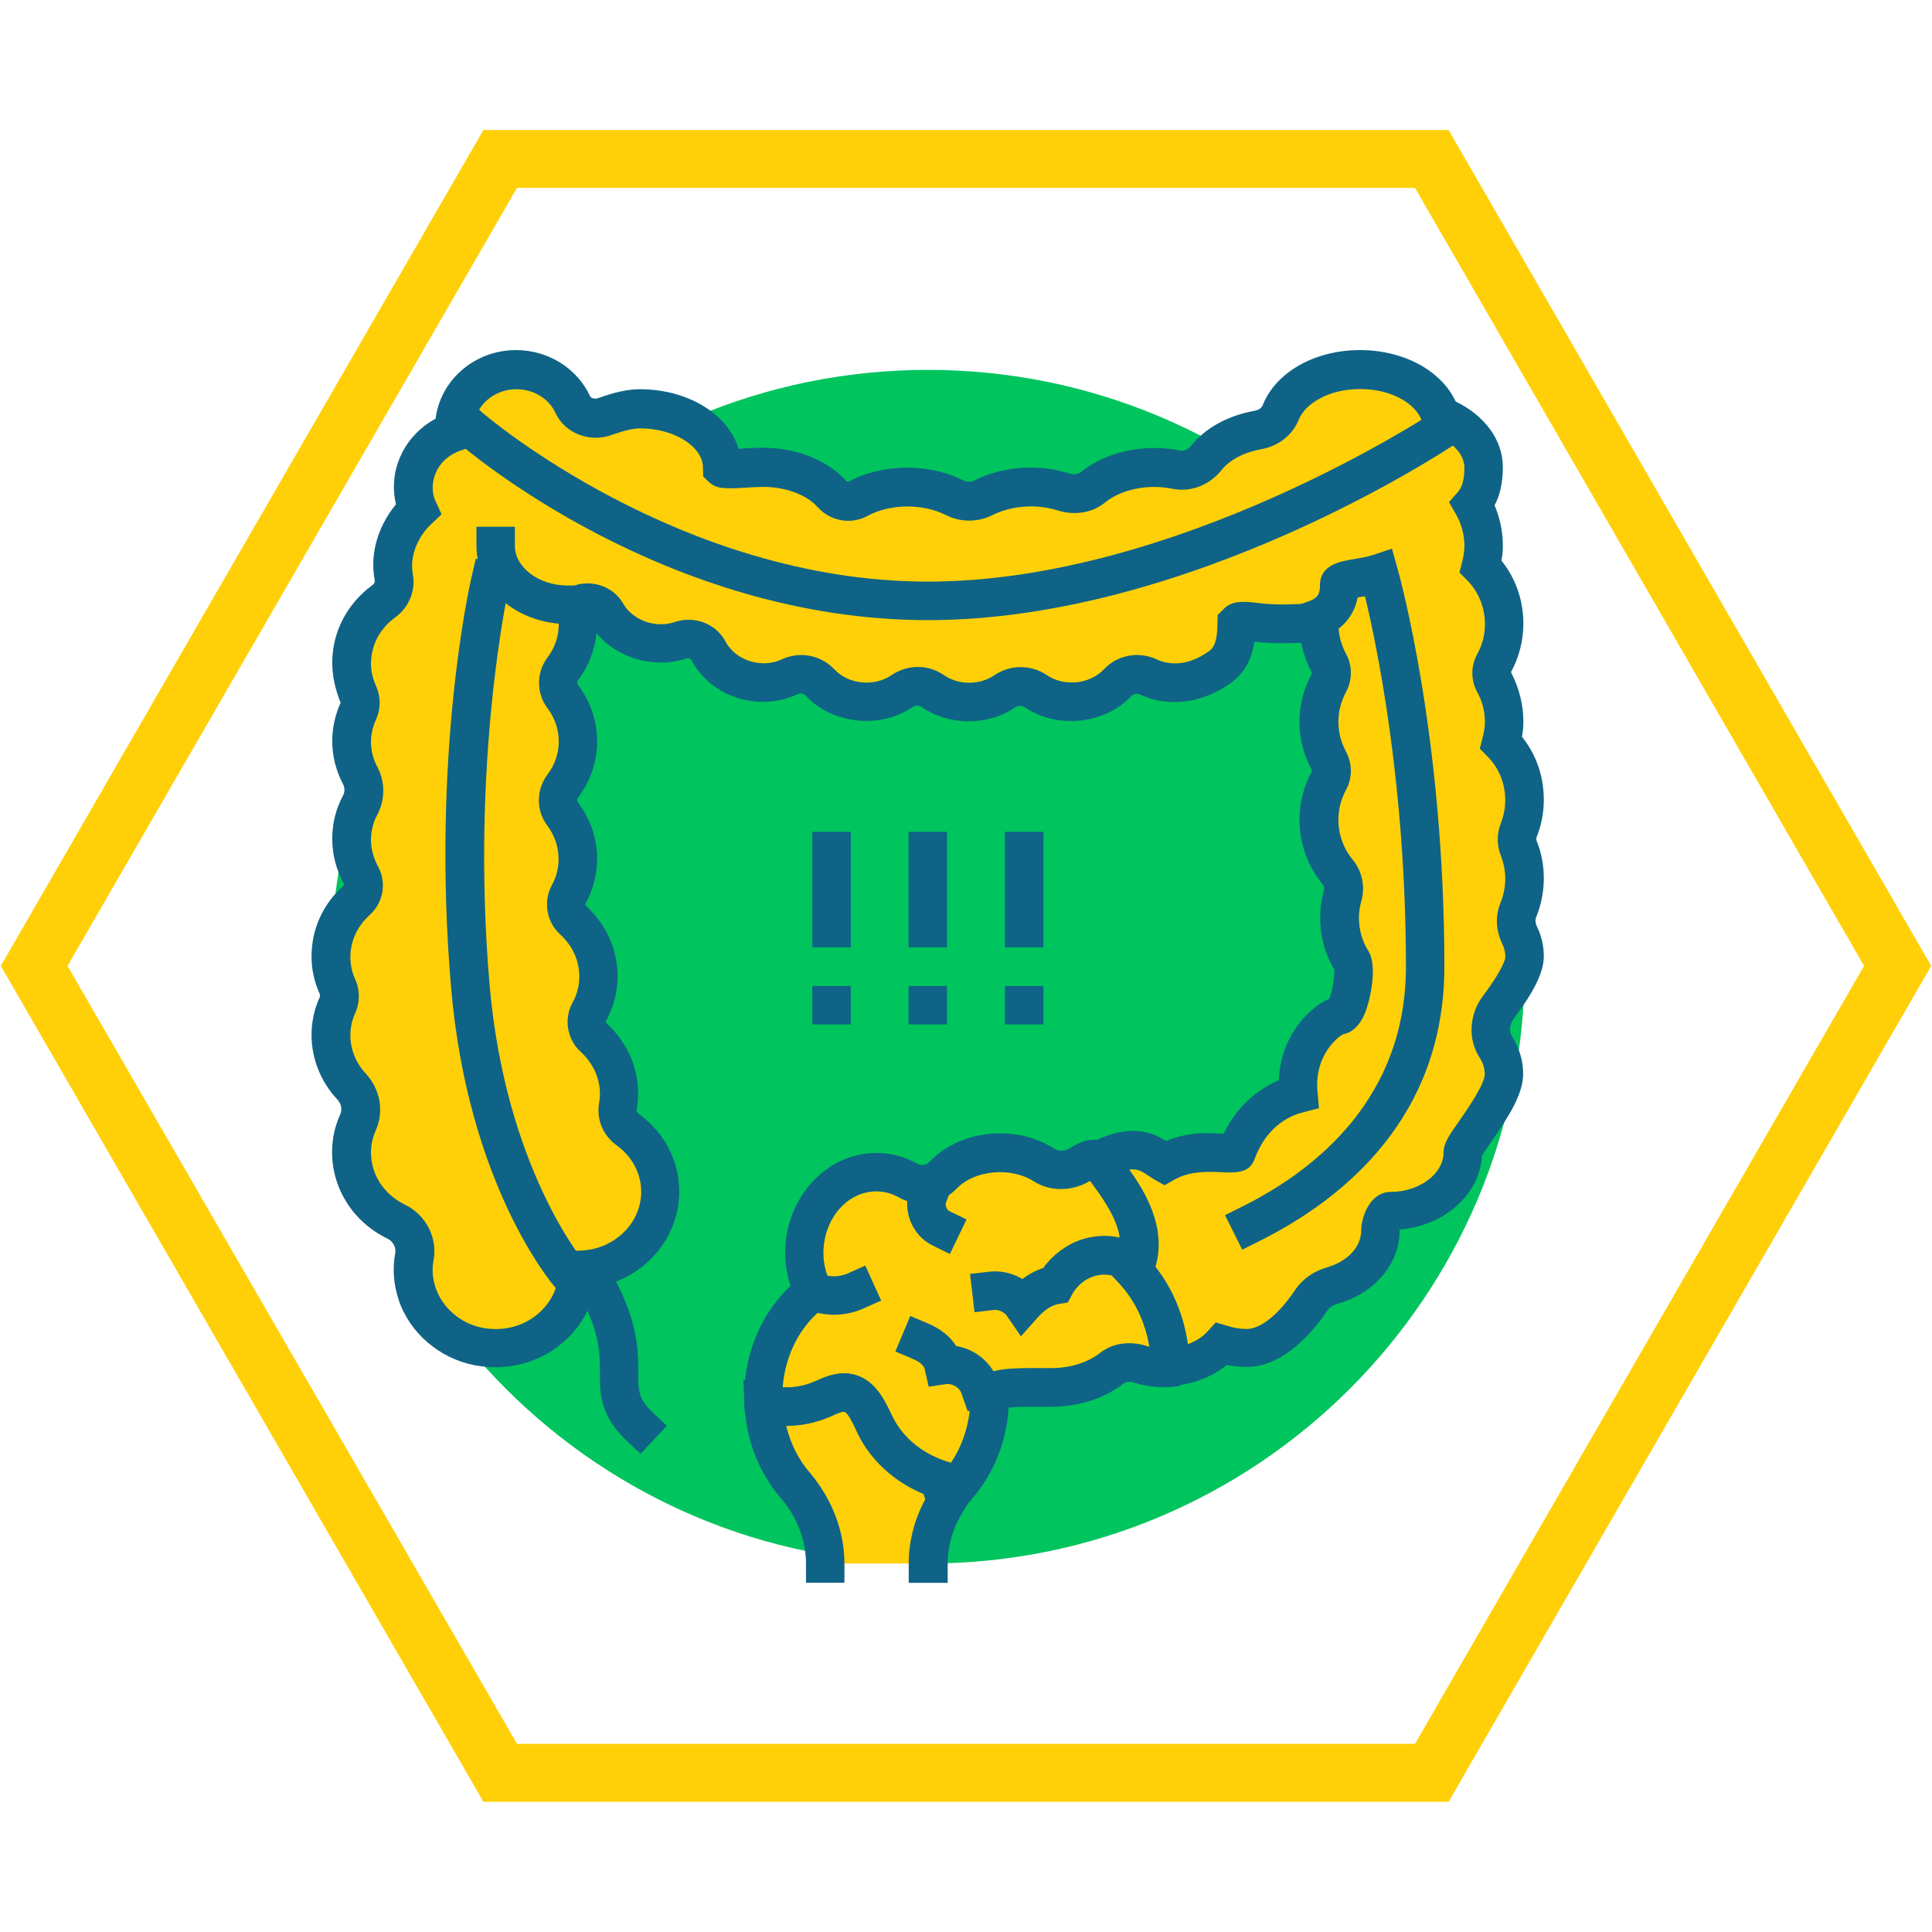 <svg xmlns="http://www.w3.org/2000/svg" xmlns:xlink="http://www.w3.org/1999/xlink" width="100" zoomAndPan="magnify" viewBox="0 0 75 75" height="100" preserveAspectRatio="xMidYMid meet" version="1.0"><defs><clipPath id="f2633b4414"><path d="M 0 5.047 L 75 5.047 L 75 70 L 0 70 Z M 0 5.047 " clip-rule="nonzero"/></clipPath><clipPath id="c910a09a1c"><path d="M 12.074 14 L 60 14 L 60 61 L 12.074 61 Z M 12.074 14 " clip-rule="nonzero"/></clipPath><clipPath id="6e5dececa8"><path d="M 12.074 14 L 60 14 L 60 54 L 12.074 54 Z M 12.074 14 " clip-rule="nonzero"/></clipPath><clipPath id="b763a82275"><path d="M 12.074 13.582 L 60 13.582 L 60 54 L 12.074 54 Z M 12.074 13.582 " clip-rule="nonzero"/></clipPath><clipPath id="762342ac8e"><path d="M 28 53 L 38 53 L 38 61.582 L 28 61.582 Z M 28 53 " clip-rule="nonzero"/></clipPath></defs><g clip-path="url(#f2633b4414)"><path fill="#ffd008" d="M 54.93 7.293 L 72.363 37.496 L 54.93 67.695 L 20.07 67.695 L 2.621 37.496 L 20.07 7.293 L 54.93 7.293 M 56.234 5.047 L 18.766 5.047 L 0.031 37.496 L 18.766 69.945 L 56.234 69.945 L 74.969 37.496 Z M 56.234 5.047 " fill-opacity="1" fill-rule="nonzero"/></g><g clip-path="url(#c910a09a1c)"><path fill="#00c45d" d="M 12.852 37.527 C 12.852 24.734 23.223 14.359 36.02 14.359 C 48.816 14.359 59.188 24.734 59.188 37.527 C 59.188 50.324 48.816 60.695 36.02 60.695 C 23.223 60.695 12.852 50.324 12.852 37.527 Z M 12.852 37.527 " fill-opacity="1" fill-rule="nonzero"/></g><path fill="#ffd008" d="M 42.27 45.031 C 42.156 45.082 42.051 45.137 41.941 45.195 C 41.512 45.461 40.953 45.5 40.523 45.23 C 40.051 44.922 39.457 44.746 38.812 44.746 C 37.922 44.746 37.129 45.082 36.617 45.613 C 36.258 45.984 35.695 46.078 35.242 45.824 C 34.871 45.621 34.461 45.5 34.016 45.5 C 32.473 45.5 31.219 46.906 31.219 48.645 C 31.219 49.188 31.352 49.691 31.57 50.137 C 30.336 51.074 29.539 52.691 29.625 54.508 C 29.625 54.508 29.633 54.516 29.633 54.516 C 30.355 54.68 31.137 54.633 31.828 54.348 C 32.172 54.203 32.531 54.004 32.902 54.07 C 33.473 54.176 33.719 54.832 33.977 55.355 C 34.586 56.59 35.867 57.414 37.219 57.613 C 37.957 56.73 38.414 55.543 38.414 54.238 C 38.414 53.785 39.762 53.859 40.809 53.859 C 41.742 53.859 42.578 53.566 43.156 53.109 C 43.461 52.863 43.879 52.852 44.25 52.961 C 44.609 53.07 45.008 53.117 45.418 53.094 C 45.426 53.09 45.426 53.09 45.434 53.082 C 45.41 51.711 44.926 50.336 43.992 49.328 C 44.98 47.996 43.613 46.41 42.816 45.188 C 42.707 45.004 42.465 44.945 42.27 45.031 Z M 42.27 45.031 " fill-opacity="1" fill-rule="nonzero"/><path fill="#0f6386" d="M 37.531 58.414 L 37.121 58.355 C 35.461 58.109 34.004 57.09 33.312 55.695 L 33.219 55.496 C 33.109 55.266 32.91 54.84 32.777 54.812 C 32.695 54.793 32.473 54.895 32.312 54.965 L 32.125 55.047 C 31.309 55.383 30.367 55.457 29.48 55.246 L 29.234 55.191 L 28.914 54.809 L 28.895 54.547 C 28.809 52.75 29.473 51.059 30.688 49.918 C 30.555 49.508 30.48 49.074 30.48 48.645 C 30.48 46.504 32.074 44.758 34.023 44.758 C 34.578 44.758 35.117 44.898 35.613 45.176 C 35.762 45.262 35.961 45.23 36.086 45.098 C 36.754 44.398 37.758 43.996 38.82 43.996 C 39.59 43.996 40.316 44.199 40.934 44.598 C 41.102 44.703 41.348 44.691 41.559 44.559 C 41.684 44.48 41.824 44.406 41.961 44.348 C 42.5 44.109 43.137 44.293 43.453 44.77 C 43.555 44.918 43.66 45.074 43.766 45.234 C 44.484 46.277 45.523 47.797 44.906 49.234 C 45.719 50.297 46.168 51.637 46.188 53.062 L 46.195 53.367 L 45.785 53.805 L 45.473 53.84 C 44.98 53.871 44.504 53.82 44.047 53.68 C 43.867 53.625 43.707 53.633 43.629 53.699 C 42.883 54.281 41.883 54.609 40.816 54.609 L 40.422 54.609 C 40.051 54.609 39.488 54.602 39.156 54.641 C 39.078 55.93 38.602 57.141 37.805 58.098 Z M 32.758 53.312 C 32.848 53.312 32.949 53.32 33.047 53.34 C 33.922 53.508 34.309 54.316 34.566 54.848 L 34.652 55.027 C 35.07 55.875 35.918 56.523 36.914 56.785 C 37.406 56.055 37.672 55.164 37.672 54.238 C 37.672 53.977 37.77 53.738 37.957 53.555 C 38.402 53.117 39.191 53.102 40.43 53.109 L 40.816 53.109 C 41.539 53.109 42.227 52.895 42.707 52.52 C 43.176 52.148 43.82 52.047 44.477 52.238 C 44.523 52.254 44.574 52.266 44.621 52.281 C 44.465 51.336 44.059 50.469 43.453 49.824 L 43.031 49.367 L 43.402 48.871 C 43.906 48.188 43.363 47.277 42.531 46.078 C 42.473 45.992 42.414 45.906 42.355 45.82 C 42.348 45.824 42.34 45.824 42.336 45.832 C 41.633 46.258 40.77 46.27 40.117 45.852 C 39.242 45.289 37.824 45.426 37.152 46.129 C 36.559 46.746 35.621 46.895 34.879 46.477 C 34.605 46.324 34.316 46.25 34.016 46.25 C 32.887 46.25 31.965 47.324 31.965 48.645 C 31.965 49.043 32.059 49.434 32.246 49.812 L 32.512 50.363 L 32.02 50.734 C 31.066 51.449 30.48 52.59 30.383 53.863 C 30.785 53.871 31.184 53.812 31.543 53.66 L 31.703 53.594 C 31.98 53.473 32.34 53.312 32.758 53.312 Z M 42.203 45.594 Z M 42.27 45.031 L 42.273 45.031 Z M 42.27 45.031 " fill-opacity="1" fill-rule="nonzero"/><g clip-path="url(#6e5dececa8)"><path fill="#ffd008" d="M 59.188 34.113 C 59.188 33.695 59.102 33.301 58.965 32.938 C 58.875 32.711 58.875 32.465 58.965 32.242 C 59.109 31.883 59.188 31.484 59.188 31.066 C 59.188 30.18 58.836 29.391 58.281 28.84 C 58.348 28.578 58.395 28.312 58.395 28.027 C 58.395 27.473 58.246 26.953 58 26.504 C 57.875 26.27 57.875 25.984 58 25.754 C 58.246 25.309 58.395 24.785 58.395 24.227 C 58.395 23.34 58.035 22.551 57.484 22 C 57.551 21.742 57.598 21.477 57.598 21.191 C 57.598 20.602 57.438 20.051 57.164 19.586 C 57.426 19.285 57.598 18.848 57.598 18.152 C 57.598 17.289 56.922 16.547 55.934 16.164 C 55.625 15.129 54.348 14.352 52.809 14.352 C 51.34 14.352 50.109 15.055 49.73 16.012 C 49.582 16.375 49.238 16.629 48.836 16.699 C 47.984 16.852 47.277 17.242 46.844 17.773 C 46.566 18.121 46.137 18.34 45.691 18.246 C 45.41 18.188 45.121 18.152 44.816 18.152 C 43.852 18.152 43.004 18.457 42.422 18.934 C 42.102 19.195 41.664 19.219 41.273 19.102 C 40.887 18.98 40.469 18.914 40.02 18.914 C 39.336 18.914 38.707 19.074 38.188 19.332 C 37.836 19.512 37.414 19.512 37.062 19.332 C 36.543 19.066 35.914 18.914 35.23 18.914 C 34.508 18.914 33.852 19.086 33.32 19.375 C 32.98 19.559 32.562 19.473 32.305 19.188 C 31.742 18.562 30.758 18.152 29.637 18.152 C 29.035 18.152 28.039 18.266 28.039 18.152 C 28.039 16.891 26.605 15.871 24.844 15.871 C 24.43 15.871 23.934 16.012 23.504 16.168 C 23.02 16.348 22.453 16.164 22.242 15.711 C 21.871 14.91 21.027 14.352 20.047 14.352 C 18.719 14.352 17.652 15.375 17.652 16.633 C 17.652 16.68 17.664 16.727 17.664 16.766 C 16.617 17.109 15.895 18.125 16.086 19.281 C 16.113 19.453 16.172 19.617 16.246 19.777 C 15.969 20.043 15.734 20.348 15.562 20.691 C 15.266 21.305 15.203 21.879 15.297 22.406 C 15.359 22.77 15.219 23.121 14.914 23.348 C 14.148 23.898 13.66 24.766 13.66 25.746 C 13.66 26.164 13.754 26.562 13.918 26.922 C 14.02 27.141 14.02 27.391 13.918 27.609 C 13.754 27.969 13.66 28.367 13.66 28.785 C 13.66 29.27 13.785 29.719 13.996 30.117 C 14.184 30.465 14.184 30.902 13.996 31.246 C 13.785 31.652 13.66 32.102 13.66 32.578 C 13.66 33.078 13.793 33.547 14.02 33.961 C 14.203 34.297 14.137 34.695 13.852 34.949 C 13.242 35.496 12.855 36.273 12.855 37.137 C 12.855 37.547 12.949 37.938 13.109 38.289 C 13.215 38.523 13.215 38.781 13.109 39.012 C 12.949 39.371 12.855 39.758 12.855 40.168 C 12.855 40.938 13.16 41.633 13.652 42.164 C 14.02 42.555 14.117 43.094 13.898 43.578 C 13.738 43.93 13.652 44.32 13.652 44.73 C 13.652 45.906 14.355 46.922 15.391 47.418 C 15.906 47.668 16.199 48.238 16.102 48.785 C 16.02 49.227 16.039 49.707 16.207 50.203 C 16.543 51.238 17.473 52.047 18.582 52.258 C 20.637 52.656 22.449 51.172 22.449 49.289 C 24.211 49.289 25.645 47.93 25.645 46.25 C 25.645 45.27 25.148 44.398 24.391 43.848 C 24.094 43.629 23.941 43.285 24.008 42.934 C 24.035 42.781 24.055 42.617 24.055 42.457 C 24.055 41.594 23.668 40.824 23.066 40.273 C 22.793 40.027 22.719 39.605 22.895 39.277 C 23.117 38.867 23.25 38.398 23.25 37.898 C 23.25 37.035 22.867 36.266 22.262 35.719 C 21.992 35.473 21.918 35.047 22.09 34.723 C 22.316 34.312 22.449 33.84 22.449 33.344 C 22.449 32.691 22.23 32.09 21.859 31.598 C 21.617 31.281 21.617 30.84 21.859 30.523 C 22.23 30.031 22.449 29.434 22.449 28.777 C 22.449 28.129 22.23 27.523 21.859 27.035 C 21.617 26.715 21.617 26.277 21.859 25.961 C 22.23 25.469 22.449 24.863 22.449 24.215 C 22.449 23.941 22.535 23.418 22.641 23.398 C 23 23.332 23.371 23.484 23.551 23.785 C 23.953 24.492 24.742 24.973 25.652 24.973 C 25.93 24.973 26.203 24.926 26.449 24.84 C 26.852 24.699 27.316 24.863 27.516 25.23 C 27.906 25.973 28.711 26.492 29.652 26.492 C 30.023 26.492 30.375 26.41 30.691 26.266 C 31.098 26.078 31.562 26.164 31.859 26.484 C 32.297 26.953 32.934 27.254 33.645 27.254 C 34.168 27.254 34.652 27.094 35.043 26.82 C 35.41 26.57 35.867 26.57 36.238 26.82 C 36.629 27.094 37.113 27.254 37.637 27.254 C 38.16 27.254 38.641 27.094 39.039 26.82 C 39.395 26.578 39.879 26.578 40.238 26.82 C 40.629 27.094 41.113 27.254 41.637 27.254 C 42.348 27.254 42.984 26.961 43.422 26.492 C 43.727 26.164 44.191 26.078 44.602 26.27 C 45.387 26.629 46.406 26.598 47.402 25.875 C 47.934 25.488 48.02 24.852 48.031 24.215 C 48.031 23.969 48.953 24.215 49.629 24.215 C 50.262 24.215 51.23 24.129 51.23 24.215 C 51.23 24.766 51.367 25.277 51.605 25.723 C 51.738 25.965 51.738 26.266 51.605 26.512 C 51.367 26.953 51.23 27.465 51.23 28.016 C 51.23 28.566 51.367 29.078 51.605 29.523 C 51.738 29.766 51.738 30.066 51.605 30.312 C 51.367 30.754 51.23 31.266 51.23 31.816 C 51.23 32.594 51.5 33.297 51.945 33.832 C 52.164 34.098 52.238 34.438 52.145 34.77 C 52.07 35.039 52.023 35.32 52.023 35.617 C 52.023 36.246 52.203 36.832 52.504 37.316 C 52.688 37.613 52.438 39.332 52.023 39.41 C 51.629 39.496 50.246 40.5 50.426 42.449 C 50.426 42.461 48.75 42.742 48.031 44.73 C 48.004 44.812 47.277 44.73 46.832 44.73 C 46.234 44.73 45.684 44.883 45.234 45.141 C 44.781 44.883 44.266 44.242 42.773 44.988 C 42.461 45.141 45.016 47.23 44.027 49.309 C 44.914 50.27 45.398 51.562 45.457 52.871 C 45.465 52.977 45.559 53.055 45.656 53.043 C 46.387 52.949 47.023 52.637 47.449 52.172 C 47.754 52.266 48.078 52.324 48.422 52.324 C 49.531 52.324 50.484 51.145 50.938 50.469 C 51.121 50.195 51.402 50.004 51.734 49.91 C 52.828 49.605 53.617 48.766 53.617 47.77 C 53.617 47.484 53.816 47.008 54.016 47.008 C 55.559 47.008 56.812 45.984 56.812 44.723 C 56.812 44.398 58.414 42.668 58.414 41.688 C 58.414 41.309 58.301 40.949 58.094 40.637 C 57.789 40.168 57.863 39.539 58.199 39.086 C 58.672 38.457 59.207 37.652 59.207 37.129 C 59.207 36.836 59.141 36.559 59.016 36.309 C 58.863 35.996 58.832 35.645 58.965 35.324 C 59.102 34.969 59.188 34.551 59.188 34.113 Z M 59.188 34.113 " fill-opacity="1" fill-rule="nonzero"/></g><g clip-path="url(#b763a82275)"><path fill="#0f6386" d="M 45.617 53.805 C 45.398 53.805 45.191 53.727 45.02 53.586 C 44.82 53.422 44.703 53.176 44.688 52.918 C 44.637 51.723 44.199 50.629 43.453 49.824 L 43.109 49.453 L 43.328 48.996 C 43.801 48.008 43.117 46.941 42.445 46.02 C 42.113 45.566 41.895 45.27 42.004 44.852 L 42.082 44.512 L 42.414 44.328 C 43.906 43.578 44.762 43.977 45.266 44.293 C 45.742 44.094 46.273 43.988 46.812 43.988 C 46.977 43.988 47.176 43.996 47.367 44.008 C 47.414 44.008 47.461 44.016 47.5 44.016 C 48.09 42.793 49.012 42.203 49.645 41.934 C 49.715 40.156 50.883 39.078 51.605 38.77 C 51.719 38.496 51.82 37.887 51.793 37.633 C 51.434 37.031 51.25 36.34 51.25 35.625 C 51.25 35.273 51.297 34.914 51.395 34.57 C 51.422 34.484 51.402 34.391 51.336 34.316 C 50.766 33.629 50.445 32.738 50.445 31.824 C 50.445 31.172 50.605 30.535 50.918 29.965 C 50.93 29.941 50.93 29.914 50.918 29.887 C 50.613 29.316 50.445 28.672 50.445 28.027 C 50.445 27.379 50.605 26.742 50.918 26.172 C 50.93 26.145 50.93 26.117 50.918 26.094 C 50.727 25.734 50.594 25.348 50.512 24.953 C 50.461 24.953 50.406 24.957 50.359 24.957 C 49.777 24.984 49.211 24.973 48.727 24.91 C 48.715 24.91 48.707 24.91 48.695 24.906 C 48.621 25.422 48.41 26.051 47.805 26.492 C 46.68 27.305 45.379 27.48 44.25 26.961 C 44.133 26.91 44.012 26.93 43.926 27.016 C 42.891 28.121 41.035 28.312 39.781 27.453 C 39.68 27.379 39.527 27.387 39.422 27.453 C 38.355 28.184 36.844 28.184 35.773 27.445 C 35.66 27.371 35.543 27.371 35.43 27.445 C 34.176 28.309 32.305 28.117 31.27 27 C 31.191 26.914 31.07 26.895 30.965 26.949 C 30.539 27.148 30.082 27.246 29.613 27.246 C 28.426 27.246 27.352 26.609 26.82 25.59 C 26.805 25.566 26.734 25.535 26.66 25.555 C 25.426 25.98 23.961 25.562 23.156 24.574 C 23.09 25.238 22.848 25.867 22.434 26.41 C 22.395 26.465 22.395 26.535 22.434 26.582 C 22.918 27.227 23.18 27.988 23.18 28.777 C 23.18 29.566 22.918 30.324 22.434 30.973 C 22.395 31.02 22.395 31.094 22.434 31.148 C 22.918 31.789 23.18 32.555 23.18 33.344 C 23.18 33.953 23.023 34.535 22.727 35.082 C 22.719 35.102 22.719 35.141 22.738 35.16 C 23.535 35.883 23.973 36.852 23.973 37.898 C 23.973 38.508 23.82 39.094 23.523 39.637 C 23.516 39.656 23.516 39.695 23.535 39.715 C 24.332 40.441 24.77 41.406 24.77 42.457 C 24.77 42.66 24.75 42.867 24.715 43.066 C 24.703 43.152 24.758 43.211 24.805 43.246 C 25.797 43.969 26.367 45.062 26.367 46.25 C 26.367 48.113 24.957 49.668 23.105 49.977 C 22.945 50.82 22.488 51.59 21.797 52.16 C 20.871 52.93 19.637 53.234 18.414 52.996 C 17.051 52.73 15.887 51.73 15.469 50.438 C 15.277 49.84 15.23 49.242 15.344 48.645 C 15.383 48.434 15.258 48.188 15.047 48.086 C 13.719 47.445 12.891 46.152 12.891 44.723 C 12.891 44.219 12.996 43.73 13.203 43.273 C 13.293 43.066 13.254 42.848 13.09 42.676 C 12.445 41.984 12.094 41.098 12.094 40.168 C 12.094 39.672 12.199 39.172 12.414 38.703 C 12.426 38.668 12.426 38.621 12.414 38.59 C 12.199 38.117 12.094 37.629 12.094 37.125 C 12.094 36.074 12.531 35.102 13.336 34.379 C 13.355 34.355 13.367 34.336 13.348 34.305 C 13.051 33.762 12.898 33.176 12.898 32.559 C 12.898 31.969 13.035 31.406 13.32 30.875 C 13.387 30.75 13.387 30.578 13.32 30.449 C 13.043 29.918 12.898 29.355 12.898 28.766 C 12.898 28.262 13.008 27.758 13.223 27.281 C 13.004 26.73 12.898 26.23 12.898 25.723 C 12.898 24.535 13.469 23.438 14.457 22.715 C 14.527 22.664 14.562 22.59 14.543 22.512 C 14.414 21.773 14.527 21.043 14.875 20.34 C 15.008 20.07 15.18 19.812 15.371 19.578 C 15.359 19.512 15.344 19.453 15.332 19.387 C 15.117 18.105 15.77 16.867 16.91 16.254 C 17.094 14.758 18.422 13.59 20.035 13.59 C 21.273 13.59 22.402 14.293 22.906 15.379 C 22.938 15.453 23.09 15.508 23.23 15.453 C 23.855 15.223 24.391 15.109 24.828 15.109 C 26.719 15.109 28.266 16.082 28.672 17.422 C 28.742 17.418 28.809 17.418 28.867 17.41 C 29.129 17.395 29.398 17.383 29.625 17.383 C 30.91 17.383 32.113 17.859 32.844 18.664 C 32.875 18.695 32.922 18.711 32.949 18.695 C 34.242 17.992 36.066 17.973 37.391 18.648 C 37.523 18.715 37.703 18.715 37.836 18.648 C 38.906 18.105 40.293 18 41.484 18.371 C 41.633 18.418 41.824 18.43 41.938 18.344 C 42.918 17.535 44.43 17.203 45.836 17.496 C 45.996 17.527 46.16 17.402 46.254 17.289 C 46.805 16.605 47.668 16.137 48.688 15.949 C 48.855 15.926 48.98 15.836 49.02 15.727 C 49.523 14.453 51.035 13.59 52.793 13.59 C 54.492 13.59 55.957 14.391 56.508 15.586 C 57.645 16.137 58.34 17.086 58.34 18.133 C 58.34 18.723 58.234 19.215 58.02 19.617 C 58.227 20.109 58.34 20.633 58.34 21.172 C 58.34 21.363 58.328 21.555 58.285 21.762 C 58.836 22.445 59.137 23.301 59.137 24.207 C 59.137 24.867 58.969 25.516 58.656 26.094 C 58.969 26.695 59.137 27.352 59.137 28.008 C 59.137 28.203 59.121 28.395 59.082 28.602 C 59.633 29.281 59.93 30.137 59.93 31.047 C 59.93 31.543 59.84 32.027 59.652 32.492 C 59.633 32.539 59.633 32.594 59.652 32.641 C 59.84 33.102 59.93 33.594 59.93 34.086 C 59.93 34.609 59.832 35.125 59.633 35.605 C 59.578 35.738 59.621 35.883 59.668 35.977 C 59.844 36.34 59.93 36.727 59.93 37.125 C 59.93 37.719 59.574 38.465 58.77 39.531 C 58.605 39.758 58.57 40.043 58.691 40.227 C 58.977 40.672 59.129 41.176 59.129 41.68 C 59.129 42.477 58.566 43.352 57.883 44.332 C 57.762 44.504 57.602 44.738 57.531 44.855 C 57.449 46.363 56.078 47.582 54.34 47.73 C 54.34 47.742 54.332 47.75 54.332 47.762 C 54.332 49.07 53.359 50.215 51.898 50.621 C 51.785 50.656 51.625 50.723 51.527 50.875 C 50.977 51.688 49.844 53.062 48.391 53.062 C 48.137 53.062 47.887 53.035 47.629 52.988 C 47.109 53.406 46.445 53.688 45.719 53.777 C 45.691 53.805 45.656 53.805 45.617 53.805 Z M 44.855 49.176 C 45.52 50.02 45.957 51.059 46.113 52.18 C 46.422 52.066 46.68 51.902 46.879 51.684 L 47.195 51.336 L 47.641 51.469 C 47.898 51.551 48.152 51.59 48.398 51.59 C 48.941 51.59 49.648 51.02 50.285 50.062 C 50.566 49.652 50.996 49.348 51.5 49.203 C 52.305 48.977 52.84 48.406 52.84 47.777 C 52.84 47.25 53.18 46.27 53.988 46.27 C 55.098 46.27 56.039 45.566 56.039 44.738 C 56.039 44.387 56.242 44.086 56.656 43.504 C 56.973 43.047 57.637 42.09 57.637 41.699 C 57.637 41.473 57.57 41.262 57.438 41.055 C 56.973 40.34 57.031 39.371 57.578 38.648 C 58.414 37.535 58.438 37.176 58.438 37.145 C 58.438 36.969 58.398 36.805 58.32 36.645 C 58.066 36.121 58.043 35.559 58.246 35.055 C 58.371 34.754 58.434 34.438 58.434 34.105 C 58.434 33.801 58.371 33.5 58.262 33.211 C 58.102 32.805 58.102 32.359 58.262 31.961 C 58.371 31.672 58.434 31.371 58.434 31.066 C 58.434 30.418 58.188 29.812 57.742 29.363 L 57.445 29.062 L 57.551 28.652 C 57.609 28.414 57.645 28.215 57.645 28.027 C 57.645 27.617 57.543 27.227 57.344 26.863 C 57.094 26.402 57.094 25.855 57.344 25.395 C 57.543 25.039 57.645 24.645 57.645 24.227 C 57.645 23.578 57.398 22.977 56.953 22.523 L 56.656 22.227 L 56.762 21.812 C 56.82 21.574 56.848 21.375 56.848 21.191 C 56.848 20.758 56.734 20.336 56.516 19.957 L 56.25 19.492 L 56.602 19.094 C 56.766 18.902 56.848 18.59 56.848 18.152 C 56.848 17.641 56.391 17.145 55.652 16.859 L 55.316 16.727 L 55.207 16.375 C 55.031 15.758 54.121 15.102 52.801 15.102 C 51.547 15.102 50.652 15.699 50.418 16.289 C 50.18 16.887 49.637 17.316 48.961 17.438 C 48.305 17.555 47.738 17.848 47.422 18.246 C 46.945 18.844 46.215 19.113 45.531 18.977 C 44.574 18.777 43.516 18.996 42.891 19.512 C 42.406 19.91 41.719 20.023 41.047 19.812 C 40.227 19.551 39.25 19.633 38.527 19.996 C 37.965 20.281 37.285 20.281 36.723 19.996 C 35.828 19.539 34.539 19.551 33.672 20.031 C 33.035 20.375 32.238 20.234 31.746 19.691 C 31.305 19.199 30.492 18.902 29.637 18.902 C 29.438 18.902 29.199 18.914 28.961 18.93 C 28.16 18.977 27.82 18.988 27.527 18.715 L 27.297 18.496 L 27.289 18.16 C 27.289 17.332 26.168 16.629 24.844 16.629 C 24.59 16.629 24.207 16.719 23.762 16.879 C 22.898 17.199 21.93 16.824 21.566 16.035 C 21.309 15.473 20.711 15.109 20.047 15.109 C 19.137 15.109 18.395 15.797 18.395 16.641 L 18.41 16.727 L 18.449 17.305 L 17.898 17.484 C 17.141 17.734 16.699 18.426 16.816 19.168 C 16.836 19.266 16.863 19.375 16.918 19.473 L 17.141 19.965 L 16.75 20.336 C 16.531 20.539 16.359 20.773 16.227 21.039 C 16.02 21.457 15.953 21.867 16.027 22.293 C 16.141 22.934 15.875 23.578 15.344 23.965 C 14.742 24.402 14.402 25.051 14.402 25.762 C 14.402 26.051 14.469 26.344 14.594 26.621 C 14.785 27.039 14.785 27.52 14.594 27.938 C 14.469 28.215 14.402 28.508 14.402 28.797 C 14.402 29.145 14.488 29.477 14.656 29.785 C 14.953 30.352 14.953 31.047 14.656 31.609 C 14.488 31.922 14.402 32.254 14.402 32.598 C 14.402 32.957 14.496 33.297 14.668 33.621 C 15.02 34.258 14.887 35.039 14.348 35.523 C 13.863 35.961 13.602 36.539 13.602 37.156 C 13.602 37.441 13.66 37.734 13.785 38.004 C 13.977 38.43 13.977 38.914 13.785 39.34 C 13.66 39.617 13.602 39.902 13.602 40.188 C 13.602 40.73 13.812 41.262 14.195 41.672 C 14.766 42.289 14.918 43.141 14.582 43.895 C 14.461 44.168 14.402 44.453 14.402 44.746 C 14.402 45.594 14.906 46.371 15.715 46.762 C 16.539 47.16 16.996 48.055 16.828 48.938 C 16.766 49.281 16.789 49.633 16.91 49.984 C 17.168 50.766 17.879 51.379 18.719 51.543 C 19.504 51.695 20.285 51.504 20.863 51.02 C 21.395 50.582 21.691 49.957 21.691 49.301 L 21.691 48.551 L 22.441 48.551 C 23.789 48.551 24.891 47.523 24.891 46.262 C 24.891 45.559 24.543 44.902 23.941 44.465 C 23.402 44.074 23.145 43.445 23.258 42.812 C 23.277 42.703 23.289 42.59 23.289 42.469 C 23.289 41.852 23.023 41.273 22.547 40.836 C 22.016 40.359 21.879 39.559 22.223 38.926 C 22.402 38.609 22.488 38.266 22.488 37.906 C 22.488 37.289 22.223 36.711 21.746 36.273 C 21.215 35.797 21.082 34.992 21.422 34.363 C 21.598 34.047 21.684 33.699 21.684 33.344 C 21.684 32.879 21.531 32.434 21.246 32.047 C 20.809 31.473 20.809 30.664 21.246 30.078 C 21.539 29.695 21.691 29.25 21.691 28.785 C 21.691 28.32 21.539 27.875 21.254 27.492 C 20.816 26.914 20.816 26.105 21.254 25.523 C 21.547 25.137 21.691 24.691 21.691 24.227 C 21.691 23.703 21.797 22.809 22.496 22.676 C 23.18 22.551 23.855 22.848 24.188 23.426 C 24.562 24.082 25.453 24.402 26.188 24.148 C 26.953 23.891 27.793 24.207 28.16 24.898 C 28.551 25.641 29.566 25.965 30.355 25.594 C 31.051 25.27 31.867 25.43 32.391 25.984 C 32.934 26.57 33.941 26.668 34.605 26.211 C 35.23 25.789 36.027 25.781 36.648 26.211 C 37.219 26.602 38.035 26.602 38.602 26.211 C 39.211 25.793 40.031 25.793 40.645 26.211 C 41.305 26.664 42.309 26.562 42.852 25.984 C 43.367 25.43 44.191 25.27 44.895 25.594 C 45.258 25.766 46.016 25.945 46.945 25.27 C 47.164 25.109 47.254 24.812 47.262 24.207 L 47.27 23.875 L 47.547 23.598 C 47.891 23.293 48.324 23.348 48.922 23.418 C 49.363 23.473 49.828 23.473 50.312 23.453 C 51.156 23.418 51.441 23.406 51.719 23.672 L 51.953 23.891 L 51.957 24.223 C 51.957 24.625 52.059 25.02 52.25 25.375 C 52.504 25.84 52.504 26.402 52.25 26.867 C 52.059 27.227 51.957 27.609 51.957 28.023 C 51.957 28.426 52.059 28.82 52.25 29.176 C 52.504 29.641 52.504 30.203 52.25 30.668 C 52.059 31.027 51.957 31.41 51.957 31.824 C 51.957 32.395 52.152 32.938 52.504 33.363 C 52.875 33.812 53.008 34.418 52.848 34.973 C 52.789 35.188 52.754 35.406 52.754 35.617 C 52.754 36.09 52.879 36.539 53.121 36.918 C 53.496 37.52 53.172 38.914 52.973 39.363 C 52.781 39.809 52.508 40.074 52.152 40.148 C 52 40.207 51.012 40.918 51.145 42.383 L 51.203 43.02 L 50.559 43.188 C 50.16 43.285 49.188 43.664 48.707 44.988 C 48.504 45.559 47.965 45.535 47.289 45.5 C 46.598 45.469 46.055 45.527 45.578 45.801 L 45.207 46.012 L 44.836 45.801 C 44.754 45.754 44.668 45.699 44.582 45.641 C 44.363 45.492 44.172 45.359 43.84 45.402 C 44.438 46.242 45.305 47.648 44.855 49.176 Z M 51.848 38.695 Z M 51.785 37.594 Z M 51.785 37.594 " fill-opacity="1" fill-rule="nonzero"/></g><path fill="#0f6386" d="M 24.863 56.438 L 24.32 55.922 C 23.289 54.938 23.289 54.105 23.289 53.289 C 23.289 52.57 23.289 51.762 22.574 50.41 L 22.23 49.746 L 23.551 49.051 L 23.895 49.711 C 24.777 51.398 24.777 52.492 24.777 53.289 C 24.777 54.004 24.777 54.297 25.34 54.832 L 25.883 55.352 Z M 24.863 56.438 " fill-opacity="1" fill-rule="nonzero"/><path fill="#0f6386" d="M 48.223 48.512 L 47.555 47.172 L 48.223 46.84 C 51.121 45.395 54.578 42.602 54.578 37.527 C 54.578 30.449 53.438 24.996 52.988 23.148 C 52.926 23.16 52.867 23.168 52.812 23.172 C 52.781 23.18 52.742 23.188 52.703 23.195 C 52.562 23.93 52.086 24.473 51.316 24.746 L 50.613 24.996 L 50.109 23.59 L 50.812 23.34 C 51.137 23.219 51.242 23.074 51.242 22.715 C 51.242 21.906 52.078 21.781 52.574 21.703 C 52.809 21.66 53.074 21.621 53.293 21.547 L 54.035 21.297 L 54.246 22.055 C 54.32 22.312 56.07 28.559 56.07 37.527 C 56.07 43.371 52.164 46.543 48.887 48.18 Z M 22.785 24.223 L 22.035 24.223 C 20.082 24.223 18.496 22.863 18.496 21.195 L 18.496 20.449 L 19.988 20.449 L 19.988 21.195 C 19.988 22.027 20.922 22.73 22.035 22.73 L 22.785 22.73 Z M 22.785 24.223 " fill-opacity="1" fill-rule="nonzero"/><path fill="#0f6386" d="M 22.035 50.543 L 21.555 49.977 C 21.414 49.82 18.168 45.984 17.512 38.344 C 16.738 29.363 18.234 22.695 18.301 22.418 L 18.469 21.688 L 19.926 22.02 L 19.762 22.75 C 19.75 22.816 18.258 29.48 19.004 38.211 C 19.617 45.336 22.66 48.965 22.688 49.004 L 23.172 49.566 Z M 22.035 50.543 " fill-opacity="1" fill-rule="nonzero"/><path fill="#0f6386" d="M 36.02 24.074 C 25.816 24.074 18.09 17.449 17.766 17.164 L 17.203 16.672 L 18.184 15.547 L 18.746 16.035 C 18.82 16.102 26.387 22.578 36.02 22.578 C 45.711 22.578 55.586 16.043 55.688 15.977 L 56.309 15.559 L 57.141 16.801 L 56.516 17.219 C 56.098 17.504 46.168 24.074 36.02 24.074 Z M 36.02 24.074 " fill-opacity="1" fill-rule="nonzero"/><path fill="#0f6386" d="M 31.535 32.293 L 33.027 32.293 L 33.027 36.777 L 31.535 36.777 Z M 31.535 32.293 " fill-opacity="1" fill-rule="nonzero"/><path fill="#0f6386" d="M 39.012 39.77 L 39.012 38.277 L 40.504 38.277 L 40.504 39.77 C 39.012 39.77 40.504 39.77 39.012 39.77 Z M 39.012 39.77 " fill-opacity="1" fill-rule="nonzero"/><path fill="#0f6386" d="M 35.27 32.293 L 36.762 32.293 L 36.762 36.777 L 35.27 36.777 Z M 35.27 32.293 " fill-opacity="1" fill-rule="nonzero"/><path fill="#0f6386" d="M 35.27 39.77 L 35.27 38.277 L 36.762 38.277 L 36.762 39.77 C 35.27 39.77 36.77 39.77 35.27 39.77 Z M 35.27 39.77 " fill-opacity="1" fill-rule="nonzero"/><path fill="#0f6386" d="M 39.012 32.293 L 40.504 32.293 L 40.504 36.777 L 39.012 36.777 Z M 39.012 32.293 " fill-opacity="1" fill-rule="nonzero"/><path fill="#0f6386" d="M 31.535 39.77 L 31.535 38.277 L 33.027 38.277 L 33.027 39.77 C 31.535 39.77 33.027 39.77 31.535 39.77 Z M 31.535 39.77 " fill-opacity="1" fill-rule="nonzero"/><path fill="#ffd008" d="M 36.02 60.695 C 36.02 59.836 36.277 59.004 36.734 58.277 C 36.59 57.879 36.57 57.824 36.426 57.422 C 35.383 57.07 34.461 56.344 33.977 55.355 C 33.719 54.84 33.48 54.184 32.902 54.07 C 32.531 54.004 32.18 54.203 31.828 54.348 C 31.137 54.633 30.363 54.68 29.633 54.516 C 29.691 55.73 30.141 56.828 30.844 57.652 C 31.582 58.516 32.02 59.582 32.02 60.695 Z M 36.02 60.695 " fill-opacity="1" fill-rule="nonzero"/><g clip-path="url(#762342ac8e)"><path fill="#0f6386" d="M 36.77 61.445 L 35.277 61.445 L 35.277 60.695 C 35.277 59.84 35.496 58.984 35.918 58.203 L 35.848 57.996 C 34.727 57.531 33.816 56.703 33.312 55.688 L 33.219 55.488 C 33.109 55.258 32.91 54.832 32.777 54.809 C 32.695 54.785 32.473 54.887 32.312 54.961 L 32.125 55.039 C 31.621 55.246 31.078 55.352 30.52 55.355 C 30.688 56.035 30.992 56.656 31.43 57.16 C 32.297 58.184 32.781 59.438 32.781 60.691 L 32.781 61.441 L 31.289 61.441 L 31.289 60.691 C 31.289 59.789 30.938 58.879 30.297 58.137 C 29.465 57.168 28.969 55.895 28.902 54.547 L 28.855 53.559 L 29.824 53.785 C 30.414 53.918 31.031 53.879 31.562 53.66 L 31.723 53.594 C 32.059 53.445 32.523 53.242 33.062 53.34 C 33.938 53.508 34.32 54.316 34.578 54.848 L 34.668 55.027 C 35.043 55.789 35.781 56.406 36.684 56.711 L 37.027 56.824 L 37.586 58.363 L 37.391 58.668 C 37 59.297 36.789 59.992 36.789 60.691 L 36.789 61.445 Z M 36.77 61.445 " fill-opacity="1" fill-rule="nonzero"/></g><path fill="#0f6386" d="M 36.875 48.68 L 36.207 48.352 C 35.402 47.961 35.004 46.965 35.328 46.137 L 35.602 45.441 L 36.996 45.984 L 36.723 46.68 C 36.684 46.789 36.75 46.961 36.848 47.012 L 37.52 47.34 Z M 36.875 48.68 " fill-opacity="1" fill-rule="nonzero"/><path fill="#0f6386" d="M 37.566 54.785 L 37.32 54.082 C 37.246 53.863 36.969 53.699 36.734 53.73 L 36.051 53.832 L 35.898 53.156 C 35.855 52.957 35.594 52.816 35.449 52.758 L 34.758 52.465 L 35.336 51.086 L 36.027 51.379 C 36.512 51.582 36.883 51.883 37.121 52.254 C 37.844 52.371 38.48 52.875 38.73 53.586 L 38.977 54.289 Z M 37.566 54.785 " fill-opacity="1" fill-rule="nonzero"/><path fill="#0f6386" d="M 39.633 51.875 L 39.09 51.086 C 38.984 50.926 38.758 50.832 38.574 50.852 L 37.832 50.941 L 37.656 49.453 L 38.402 49.367 C 38.852 49.316 39.309 49.422 39.688 49.652 C 39.945 49.461 40.211 49.316 40.496 49.223 C 40.863 48.719 41.387 48.32 41.957 48.129 C 42.641 47.895 43.402 47.934 44.059 48.234 L 44.742 48.539 L 44.133 49.906 L 43.449 49.602 C 43.129 49.461 42.758 49.441 42.434 49.555 C 42.113 49.66 41.789 49.93 41.625 50.242 L 41.453 50.562 L 41.094 50.621 C 40.82 50.668 40.543 50.852 40.266 51.164 Z M 39.633 51.875 " fill-opacity="1" fill-rule="nonzero"/><path fill="#0f6386" d="M 32.379 51.039 C 32.164 51.039 31.945 51.012 31.734 50.965 L 31.004 50.793 L 31.352 49.34 L 32.078 49.512 C 32.352 49.578 32.656 49.547 32.91 49.434 L 33.59 49.129 L 34.207 50.488 L 33.523 50.793 C 33.168 50.953 32.77 51.039 32.379 51.039 Z M 32.379 51.039 " fill-opacity="1" fill-rule="nonzero"/></svg>